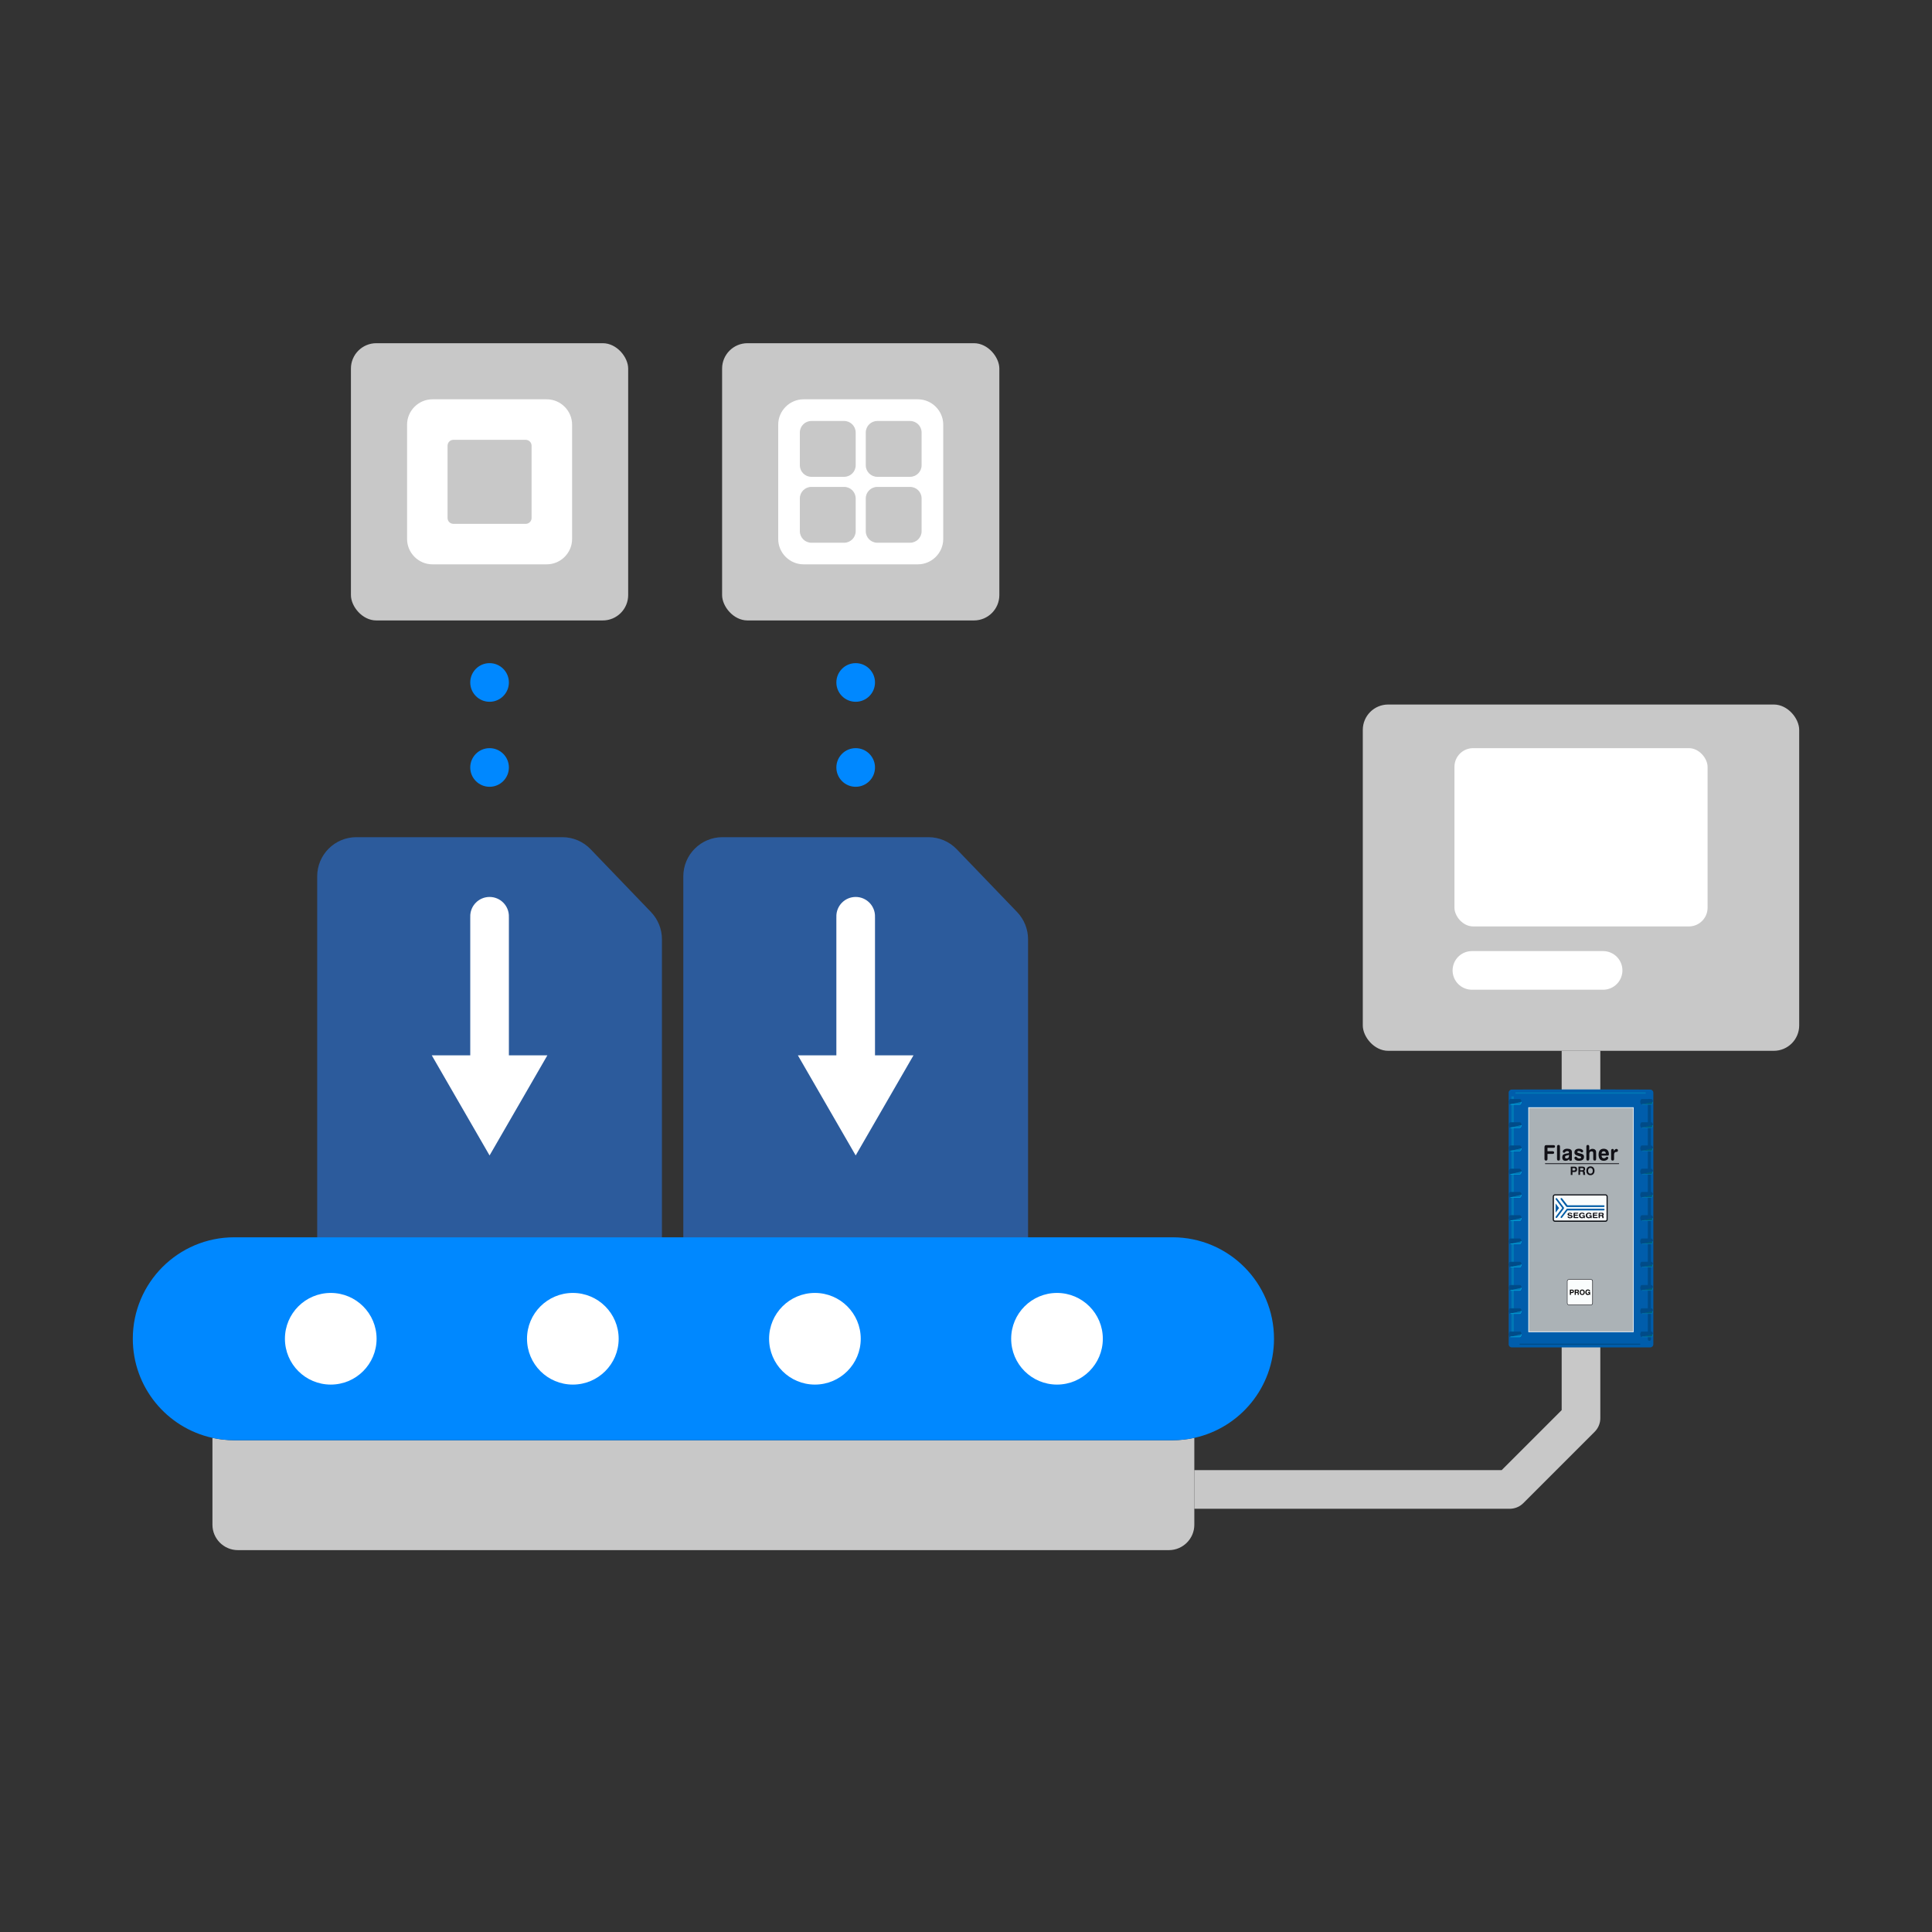 <?xml version="1.0" encoding="UTF-8"?>
<svg xmlns="http://www.w3.org/2000/svg" id="Layer_1" data-name="Layer 1" viewBox="0 0 500 500">
  <rect x="0" y="0" width="500" height="500" fill="#333333" stroke="none"/>
  <rect x="352.69" y="182.33" width="112.94" height="89.62" rx="6.57" ry="6.57" style="fill: #c8c8c8;"></rect>
  <rect x="376.41" y="193.62" width="65.51" height="46.14" rx="4.84" ry="4.84" style="fill: #fff;"></rect>
  <polyline points="309.09 385.47 390.7 385.47 409.16 367.01 409.16 271.95" style="fill: none; stroke: #c8c8c8; stroke-linejoin: round; stroke-width: 10px;"></polyline>
  <path d="M171.31,243.07v77.14h-89.22v-93.41c0-5.6,4.54-10.14,10.14-10.14h53.3c2.76,0,5.4,1.12,7.31,3.11l15.64,16.27c1.81,1.89,2.83,4.41,2.83,7.03Z" style="fill: #2c5b9c;"></path>
  <path d="M266.06,243.07v77.14h-89.22v-93.41c0-5.6,4.54-10.14,10.14-10.14h53.3c2.76,0,5.4,1.12,7.31,3.11l15.64,16.27c1.81,1.89,2.83,4.41,2.83,7.03Z" style="fill: #2c5b9c;"></path>
  <rect x="90.82" y="88.82" width="71.75" height="71.75" rx="6.57" ry="6.57" style="fill: #c8c8c8;"></rect>
  <path d="M309.09,372.12v22.49c0,3.61-2.96,6.56-6.57,6.56H61.55c-3.61,0-6.57-2.95-6.57-6.56v-22.49c1.81.4,3.7.61,5.64.61h242.83c1.94,0,3.83-.21,5.64-.61Z" style="fill: #c8c8c8;"></path>
  <rect x="186.88" y="88.82" width="71.75" height="71.75" rx="6.57" ry="6.57" style="fill: #c8c8c8;"></rect>
  <path d="M216.45,198.62c0-2.76,2.24-5,5-5h0c2.76,0,5,2.24,5,5h0c0,2.76-2.24,5-5,5h0c-2.76,0-5-2.24-5-5ZM216.45,176.62c0-2.76,2.24-5,5-5h0c2.76,0,5,2.24,5,5h0c0,2.76-2.24,5-5,5h0c-2.76,0-5-2.24-5-5Z" style="fill: #08f;"></path>
  <path d="M329.71,346.47c0,12.56-8.83,23.07-20.62,25.65-1.81.4-3.7.61-5.64.61H60.62c-1.94,0-3.83-.21-5.64-.61-11.79-2.58-20.61-13.09-20.61-25.65,0-14.5,11.75-26.26,26.25-26.26h242.83c14.5,0,26.26,11.76,26.26,26.26Z" style="fill: #08f;"></path>
  <circle cx="148.25" cy="346.47" r="11.86" style="fill: #fff;"></circle>
  <circle cx="85.6" cy="346.47" r="11.86" style="fill: #fff;"></circle>
  <circle cx="210.9" cy="346.47" r="11.86" style="fill: #fff;"></circle>
  <circle cx="273.55" cy="346.47" r="11.86" style="fill: #fff;"></circle>
  <path d="M141.49,103.34h-29.57c-3.61,0-6.57,2.96-6.57,6.57v29.57c0,3.61,2.96,6.57,6.57,6.57h29.57c3.61,0,6.57-2.96,6.57-6.57v-29.57c0-3.61-2.96-6.57-6.57-6.57ZM137.57,134.07c0,.82-.67,1.5-1.5,1.5h-18.74c-.82,0-1.5-.67-1.5-1.5v-18.74c0-.82.67-1.5,1.5-1.5h18.74c.82,0,1.5.67,1.5,1.5v18.74Z" style="fill: #fff;"></path>
  <path d="M237.54,103.34h-29.57c-3.61,0-6.57,2.96-6.57,6.57v29.57c0,3.61,2.96,6.57,6.57,6.57h29.57c3.61,0,6.57-2.96,6.57-6.57v-29.57c0-3.61-2.96-6.57-6.57-6.57ZM221.45,137.48c0,1.64-1.34,2.98-2.98,2.98h-8.49c-1.64,0-2.98-1.34-2.98-2.98v-8.49c0-1.64,1.34-2.98,2.98-2.98h8.49c1.64,0,2.98,1.34,2.98,2.98v8.49ZM221.45,120.42c0,1.64-1.34,2.98-2.98,2.98h-8.49c-1.64,0-2.98-1.34-2.98-2.98v-8.49c0-1.64,1.34-2.98,2.98-2.98h8.49c1.64,0,2.98,1.34,2.98,2.98v8.49ZM238.51,137.48c0,1.64-1.34,2.98-2.98,2.98h-8.49c-1.64,0-2.98-1.34-2.98-2.98v-8.49c0-1.64,1.34-2.98,2.98-2.98h8.49c1.64,0,2.98,1.34,2.98,2.98v8.49ZM238.51,120.42c0,1.64-1.34,2.98-2.98,2.98h-8.49c-1.64,0-2.98-1.34-2.98-2.98v-8.49c0-1.64,1.34-2.98,2.98-2.98h8.49c1.64,0,2.98,1.34,2.98,2.98v8.49Z" style="fill: #fff;"></path>
  <line x1="380.93" y1="251.14" x2="414.88" y2="251.14" style="fill: none; stroke: #fff; stroke-linecap: round; stroke-miterlimit: 10; stroke-width: 10px;"></line>
  <path d="M226.45,273.12v-35.79h-.02c0-.07.02-.13.02-.2,0-2.76-2.24-5-5-5s-5,2.24-5,5c0,.07.02.13.02.2h-.02v35.79h-9.96l14.96,25.91,14.96-25.91h-9.96Z" style="fill: #fff;"></path>
  <path d="M121.7,198.62c0-2.76,2.24-5,5-5h0c2.76,0,5,2.24,5,5h0c0,2.76-2.24,5-5,5h0c-2.76,0-5-2.24-5-5ZM121.7,176.62c0-2.76,2.24-5,5-5h0c2.76,0,5,2.24,5,5h0c0,2.76-2.24,5-5,5h0c-2.76,0-5-2.24-5-5Z" style="fill: #08f;"></path>
  <path d="M131.7,273.12v-35.79h-.02c0-.07.02-.13.02-.2,0-2.76-2.24-5-5-5s-5,2.24-5,5c0,.07.02.13.02.2h-.02v35.79h-9.96l14.96,25.91,14.96-25.91h-9.96Z" style="fill: #fff;"></path>
  <g>
    <path d="M427.88,347.91c0,.44-.36.79-.79.79h-35.86c-.44,0-.79-.36-.79-.79v-65.13c0-.44.36-.8.79-.8,0,0,5.31-.04,17.93-.04s17.93.04,17.93.04c.44,0,.79.36.79.8v65.13Z" style="fill: #005dab;"></path>
    <path d="M425.77,283.05h-33.43c-.1,0-.18-.08-.18-.18s.08-.18.18-.18h33.43c.1,0,.18.08.18.18s-.08.18-.18.18Z" style="fill: #0078b5;"></path>
    <rect x="391.15" y="283.74" width=".64" height="61.42" style="fill: #0078b5;"></rect>
    <path d="M426.86,347.02c-.22,0-.41-.18-.41-.41v-61.82c0-.22.18-.41.41-.41s.41.18.41.41v61.82c0,.22-.18.41-.41.41Z" style="fill: #004b88;"></path>
    <g>
      <g>
        <path d="M424.91,345.98c-.19,0-.34-.29-.34-.66h0c0-.36.15-.66.34-.66h2.45c.19,0,.34.29.34.66" style="fill: #004b88;"></path>
        <path d="M424.91,346.05c-.23,0-.41-.32-.41-.73s.18-.73.41-.73h2.45c.23,0,.41.32.41.73h-.14c0-.35-.14-.59-.27-.59h-2.45c-.13,0-.27.24-.27.59s.14.59.27.59v.14Z" style="fill: #004b88;"></path>
      </g>
      <g>
        <path d="M427.7,345.32h0c0,.36-.15.66-.34.66h-2.45" style="fill: #005b77;"></path>
        <path d="M427.36,346.05h-2.45v-.14h2.45c.13,0,.27-.24.27-.59h.14c0,.41-.18.73-.41.73Z" style="fill: #0078b5;"></path>
      </g>
    </g>
    <g>
      <g>
        <path d="M424.91,339.96c-.19,0-.34-.29-.34-.66h0c0-.36.15-.66.34-.66h2.45c.19,0,.34.29.34.66" style="fill: #004b88;"></path>
        <path d="M424.91,340.03c-.23,0-.41-.32-.41-.73s.18-.73.41-.73h2.45c.23,0,.41.32.41.73h-.14c0-.35-.14-.59-.27-.59h-2.45c-.13,0-.27.24-.27.59s.14.59.27.59v.14Z" style="fill: #004b88;"></path>
      </g>
      <g>
        <path d="M427.7,339.3h0c0,.36-.15.66-.34.66h-2.45" style="fill: #005b77;"></path>
        <path d="M427.36,340.03h-2.45v-.14h2.45c.13,0,.27-.24.27-.59h.14c0,.41-.18.73-.41.73Z" style="fill: #0078b5;"></path>
      </g>
    </g>
    <g>
      <g>
        <path d="M424.91,333.95c-.19,0-.34-.29-.34-.66h0c0-.36.15-.66.34-.66h2.45c.19,0,.34.29.34.66" style="fill: #004b88;"></path>
        <path d="M424.91,334.02c-.23,0-.41-.32-.41-.73s.18-.73.41-.73h2.45c.23,0,.41.32.41.73h-.14c0-.35-.14-.59-.27-.59h-2.45c-.13,0-.27.24-.27.59s.14.59.27.59v.14Z" style="fill: #004b88;"></path>
      </g>
      <g>
        <path d="M427.7,333.29h0c0,.36-.15.66-.34.66h-2.45" style="fill: #005b77;"></path>
        <path d="M427.36,334.02h-2.45v-.14h2.45c.13,0,.27-.24.27-.59h.14c0,.41-.18.73-.41.73Z" style="fill: #0078b5;"></path>
      </g>
    </g>
    <g>
      <g>
        <path d="M424.91,327.93c-.19,0-.34-.29-.34-.66h0c0-.36.15-.66.34-.66h2.45c.19,0,.34.29.34.66" style="fill: #004b88;"></path>
        <path d="M424.91,328c-.23,0-.41-.32-.41-.73s.18-.73.41-.73h2.45c.23,0,.41.32.41.73h-.14c0-.35-.14-.59-.27-.59h-2.45c-.13,0-.27.24-.27.59s.14.59.27.59v.14Z" style="fill: #004b88;"></path>
      </g>
      <g>
        <path d="M427.7,327.27h0c0,.36-.15.66-.34.66h-2.45" style="fill: #005b77;"></path>
        <path d="M427.36,328h-2.45v-.14h2.45c.13,0,.27-.24.27-.59h.14c0,.41-.18.73-.41.73Z" style="fill: #0078b5;"></path>
      </g>
    </g>
    <g>
      <g>
        <path d="M424.91,321.92c-.19,0-.34-.29-.34-.66h0c0-.36.15-.66.34-.66h2.45c.19,0,.34.29.34.66" style="fill: #004b88;"></path>
        <path d="M424.91,321.98c-.23,0-.41-.32-.41-.73s.18-.73.41-.73h2.45c.23,0,.41.32.41.73h-.14c0-.35-.14-.59-.27-.59h-2.45c-.13,0-.27.24-.27.59s.14.59.27.59v.14Z" style="fill: #004b88;"></path>
      </g>
      <g>
        <path d="M427.7,321.26h0c0,.36-.15.66-.34.66h-2.45" style="fill: #005b77;"></path>
        <path d="M427.36,321.98h-2.45v-.14h2.45c.13,0,.27-.24.27-.59h.14c0,.41-.18.73-.41.73Z" style="fill: #0078b5;"></path>
      </g>
    </g>
    <g>
      <g>
        <path d="M424.91,315.9c-.19,0-.34-.29-.34-.66h0c0-.36.15-.66.34-.66h2.45c.19,0,.34.29.34.66" style="fill: #004b88;"></path>
        <path d="M424.91,315.97c-.23,0-.41-.32-.41-.73s.18-.73.41-.73h2.45c.23,0,.41.32.41.73h-.14c0-.35-.14-.59-.27-.59h-2.45c-.13,0-.27.24-.27.59s.14.59.27.59v.14Z" style="fill: #004b88;"></path>
      </g>
      <g>
        <path d="M427.7,315.24h0c0,.36-.15.66-.34.66h-2.45" style="fill: #005b77;"></path>
        <path d="M427.36,315.97h-2.45v-.14h2.45c.13,0,.27-.24.27-.59h.14c0,.41-.18.73-.41.73Z" style="fill: #0078b5;"></path>
      </g>
    </g>
    <g>
      <g>
        <path d="M424.91,309.88c-.19,0-.34-.29-.34-.66h0c0-.36.15-.66.34-.66h2.45c.19,0,.34.29.34.66" style="fill: #004b88;"></path>
        <path d="M424.91,309.95c-.23,0-.41-.32-.41-.73s.18-.73.41-.73h2.45c.23,0,.41.32.41.73h-.14c0-.35-.14-.59-.27-.59h-2.45c-.13,0-.27.24-.27.59s.14.59.27.59v.14Z" style="fill: #004b88;"></path>
      </g>
      <g>
        <path d="M427.7,309.23h0c0,.36-.15.66-.34.66h-2.45" style="fill: #005b77;"></path>
        <path d="M427.36,309.95h-2.45v-.14h2.45c.13,0,.27-.24.27-.59h.14c0,.41-.18.73-.41.73Z" style="fill: #0078b5;"></path>
      </g>
    </g>
    <g>
      <g>
        <path d="M424.91,303.87c-.19,0-.34-.29-.34-.66h0c0-.36.15-.66.34-.66h2.45c.19,0,.34.29.34.66" style="fill: #004b88;"></path>
        <path d="M424.91,303.94c-.23,0-.41-.32-.41-.73s.18-.73.41-.73h2.45c.23,0,.41.32.41.73h-.14c0-.35-.14-.59-.27-.59h-2.45c-.13,0-.27.24-.27.59s.14.59.27.59v.14Z" style="fill: #004b88;"></path>
      </g>
      <g>
        <path d="M427.7,303.21h0c0,.36-.15.66-.34.66h-2.45" style="fill: #005b77;"></path>
        <path d="M427.36,303.94h-2.45v-.14h2.45c.13,0,.27-.24.27-.59h.14c0,.41-.18.73-.41.73Z" style="fill: #0078b5;"></path>
      </g>
    </g>
    <g>
      <g>
        <path d="M424.91,297.85c-.19,0-.34-.29-.34-.66h0c0-.36.15-.66.34-.66h2.45c.19,0,.34.3.34.66" style="fill: #004b88;"></path>
        <path d="M424.91,297.92c-.23,0-.41-.32-.41-.73s.18-.73.41-.73h2.45c.23,0,.41.32.41.73h-.14c0-.35-.14-.59-.27-.59h-2.45c-.13,0-.27.24-.27.59s.14.59.27.59v.14Z" style="fill: #004b88;"></path>
      </g>
      <g>
        <path d="M427.7,297.19h0c0,.36-.15.66-.34.66h-2.45" style="fill: #005b77;"></path>
        <path d="M427.36,297.92h-2.45v-.14h2.45c.13,0,.27-.24.27-.59h.14c0,.41-.18.73-.41.73Z" style="fill: #0078b5;"></path>
      </g>
    </g>
    <g>
      <g>
        <path d="M424.91,291.84c-.19,0-.34-.29-.34-.66h0c0-.36.15-.66.34-.66h2.45c.19,0,.34.29.34.66" style="fill: #004b88;"></path>
        <path d="M424.91,291.91c-.23,0-.41-.32-.41-.73s.18-.73.41-.73h2.45c.23,0,.41.32.41.73h-.14c0-.35-.14-.59-.27-.59h-2.45c-.13,0-.27.24-.27.59s.14.59.27.59v.14Z" style="fill: #004b88;"></path>
      </g>
      <g>
        <path d="M427.7,291.18h0c0,.36-.15.66-.34.66h-2.45" style="fill: #005b77;"></path>
        <path d="M427.36,291.91h-2.45v-.14h2.45c.13,0,.27-.24.27-.59h.14c0,.41-.18.73-.41.73Z" style="fill: #0078b5;"></path>
      </g>
    </g>
    <g>
      <g>
        <path d="M424.91,285.82c-.19,0-.34-.29-.34-.66h0c0-.36.15-.66.34-.66h2.45c.19,0,.34.29.34.66" style="fill: #004b88;"></path>
        <path d="M424.91,285.89c-.23,0-.41-.32-.41-.73s.18-.73.41-.73h2.45c.23,0,.41.32.41.73h-.14c0-.35-.14-.59-.27-.59h-2.45c-.13,0-.27.24-.27.59s.14.59.27.59v.14Z" style="fill: #004b88;"></path>
      </g>
      <g>
        <path d="M427.7,285.16h0c0,.36-.15.66-.34.66h-2.45" style="fill: #005b77;"></path>
        <path d="M427.36,285.89h-2.45v-.14h2.45c.13,0,.27-.24.27-.59h.14c0,.41-.18.73-.41.73Z" style="fill: #0078b5;"></path>
      </g>
    </g>
    <g>
      <g>
        <g>
          <path d="M390.89,345.98c-.19,0-.34-.29-.34-.66h0c0-.36.15-.66.34-.66h2.45c.19,0,.34.29.34.66" style="fill: #004b88;"></path>
          <path d="M390.89,346.05c-.23,0-.41-.32-.41-.73s.18-.73.41-.73h2.45c.23,0,.41.32.41.73h-.14c0-.35-.14-.59-.27-.59h-2.45c-.13,0-.27.24-.27.59s.14.59.27.59v.14Z" style="fill: #004b88;"></path>
        </g>
        <g>
          <path d="M393.68,345.32h0c0,.36-.15.66-.34.66h-2.45" style="fill: #0077b5;"></path>
          <path d="M393.34,346.05h-2.45v-.14h2.45c.13,0,.27-.24.27-.59h.14c0,.41-.18.73-.41.73Z" style="fill: #00ace0;"></path>
        </g>
      </g>
      <g>
        <g>
          <path d="M390.89,339.96c-.19,0-.34-.29-.34-.66h0c0-.36.15-.66.34-.66h2.45c.19,0,.34.29.34.66" style="fill: #004b88;"></path>
          <path d="M390.89,340.03c-.23,0-.41-.32-.41-.73s.18-.73.41-.73h2.45c.23,0,.41.32.41.73h-.14c0-.35-.14-.59-.27-.59h-2.45c-.13,0-.27.24-.27.59s.14.59.27.59v.14Z" style="fill: #004b88;"></path>
        </g>
        <g>
          <path d="M393.68,339.3h0c0,.36-.15.66-.34.66h-2.45" style="fill: #0077b5;"></path>
          <path d="M393.34,340.03h-2.45v-.14h2.45c.13,0,.27-.24.27-.59h.14c0,.41-.18.73-.41.73Z" style="fill: #00ace0;"></path>
        </g>
      </g>
      <g>
        <g>
          <path d="M390.89,333.95c-.19,0-.34-.29-.34-.66h0c0-.36.15-.66.34-.66h2.45c.19,0,.34.29.34.66" style="fill: #004b88;"></path>
          <path d="M390.89,334.02c-.23,0-.41-.32-.41-.73s.18-.73.41-.73h2.45c.23,0,.41.32.41.73h-.14c0-.35-.14-.59-.27-.59h-2.45c-.13,0-.27.24-.27.59s.14.59.27.59v.14Z" style="fill: #004b88;"></path>
        </g>
        <g>
          <path d="M393.68,333.29h0c0,.36-.15.66-.34.66h-2.45" style="fill: #0077b5;"></path>
          <path d="M393.34,334.02h-2.45v-.14h2.45c.13,0,.27-.24.27-.59h.14c0,.41-.18.73-.41.73Z" style="fill: #00ace0;"></path>
        </g>
      </g>
      <g>
        <g>
          <path d="M390.89,327.93c-.19,0-.34-.29-.34-.66h0c0-.36.15-.66.34-.66h2.45c.19,0,.34.29.34.66" style="fill: #004b88;"></path>
          <path d="M390.89,328c-.23,0-.41-.32-.41-.73s.18-.73.41-.73h2.45c.23,0,.41.32.41.73h-.14c0-.35-.14-.59-.27-.59h-2.45c-.13,0-.27.24-.27.59s.14.59.27.59v.14Z" style="fill: #004b88;"></path>
        </g>
        <g>
          <path d="M393.68,327.27h0c0,.36-.15.66-.34.66h-2.45" style="fill: #0077b5;"></path>
          <path d="M393.34,328h-2.45v-.14h2.45c.13,0,.27-.24.27-.59h.14c0,.41-.18.73-.41.73Z" style="fill: #00ace0;"></path>
        </g>
      </g>
      <g>
        <g>
          <path d="M390.89,321.92c-.19,0-.34-.29-.34-.66h0c0-.36.15-.66.34-.66h2.45c.19,0,.34.29.34.66" style="fill: #004b88;"></path>
          <path d="M390.89,321.98c-.23,0-.41-.32-.41-.73s.18-.73.41-.73h2.45c.23,0,.41.32.41.73h-.14c0-.35-.14-.59-.27-.59h-2.45c-.13,0-.27.24-.27.59s.14.59.27.59v.14Z" style="fill: #004b88;"></path>
        </g>
        <g>
          <path d="M393.68,321.26h0c0,.36-.15.66-.34.66h-2.45" style="fill: #0077b5;"></path>
          <path d="M393.34,321.98h-2.45v-.14h2.45c.13,0,.27-.24.27-.59h.14c0,.41-.18.73-.41.73Z" style="fill: #00ace0;"></path>
        </g>
      </g>
      <g>
        <g>
          <path d="M390.89,315.9c-.19,0-.34-.29-.34-.66h0c0-.36.15-.66.34-.66h2.45c.19,0,.34.29.34.66" style="fill: #004b88;"></path>
          <path d="M390.89,315.97c-.23,0-.41-.32-.41-.73s.18-.73.41-.73h2.45c.23,0,.41.32.41.73h-.14c0-.35-.14-.59-.27-.59h-2.45c-.13,0-.27.24-.27.59s.14.59.27.59v.14Z" style="fill: #004b88;"></path>
        </g>
        <g>
          <path d="M393.68,315.24h0c0,.36-.15.66-.34.66h-2.45" style="fill: #0077b5;"></path>
          <path d="M393.34,315.97h-2.45v-.14h2.45c.13,0,.27-.24.27-.59h.14c0,.41-.18.73-.41.73Z" style="fill: #00ace0;"></path>
        </g>
      </g>
      <g>
        <g>
          <path d="M390.89,309.88c-.19,0-.34-.29-.34-.66h0c0-.36.15-.66.34-.66h2.45c.19,0,.34.29.34.66" style="fill: #004b88;"></path>
          <path d="M390.89,309.95c-.23,0-.41-.32-.41-.73s.18-.73.41-.73h2.45c.23,0,.41.32.41.73h-.14c0-.35-.14-.59-.27-.59h-2.45c-.13,0-.27.24-.27.59s.14.59.27.59v.14Z" style="fill: #004b88;"></path>
        </g>
        <g>
          <path d="M393.68,309.23h0c0,.36-.15.66-.34.66h-2.45" style="fill: #0077b5;"></path>
          <path d="M393.34,309.95h-2.45v-.14h2.45c.13,0,.27-.24.27-.59h.14c0,.41-.18.73-.41.73Z" style="fill: #00ace0;"></path>
        </g>
      </g>
      <g>
        <g>
          <path d="M390.89,303.87c-.19,0-.34-.29-.34-.66h0c0-.36.15-.66.34-.66h2.45c.19,0,.34.29.34.66" style="fill: #004b88;"></path>
          <path d="M390.89,303.94c-.23,0-.41-.32-.41-.73s.18-.73.41-.73h2.45c.23,0,.41.32.41.73h-.14c0-.35-.14-.59-.27-.59h-2.45c-.13,0-.27.24-.27.59s.14.59.27.59v.14Z" style="fill: #004b88;"></path>
        </g>
        <g>
          <path d="M393.68,303.21h0c0,.36-.15.66-.34.66h-2.45" style="fill: #0077b5;"></path>
          <path d="M393.34,303.94h-2.45v-.14h2.45c.13,0,.27-.24.27-.59h.14c0,.41-.18.73-.41.73Z" style="fill: #00ace0;"></path>
        </g>
      </g>
      <g>
        <g>
          <path d="M390.89,297.85c-.19,0-.34-.29-.34-.66h0c0-.36.15-.66.34-.66h2.45c.19,0,.34.3.34.66" style="fill: #004b88;"></path>
          <path d="M390.89,297.92c-.23,0-.41-.32-.41-.73s.18-.73.41-.73h2.45c.23,0,.41.32.41.73h-.14c0-.35-.14-.59-.27-.59h-2.45c-.13,0-.27.24-.27.59s.14.59.27.59v.14Z" style="fill: #004b88;"></path>
        </g>
        <g>
          <path d="M393.68,297.19h0c0,.36-.15.66-.34.66h-2.45" style="fill: #0077b5;"></path>
          <path d="M393.34,297.92h-2.45v-.14h2.45c.13,0,.27-.24.27-.59h.14c0,.41-.18.73-.41.73Z" style="fill: #00ace0;"></path>
        </g>
      </g>
      <g>
        <g>
          <path d="M390.89,291.84c-.19,0-.34-.29-.34-.66h0c0-.36.15-.66.34-.66h2.45c.19,0,.34.29.34.66" style="fill: #004b88;"></path>
          <path d="M390.89,291.91c-.23,0-.41-.32-.41-.73s.18-.73.41-.73h2.45c.23,0,.41.32.41.73h-.14c0-.35-.14-.59-.27-.59h-2.45c-.13,0-.27.24-.27.59s.14.59.27.59v.14Z" style="fill: #004b88;"></path>
        </g>
        <g>
          <path d="M393.68,291.18h0c0,.36-.15.66-.34.66h-2.45" style="fill: #0077b5;"></path>
          <path d="M393.34,291.91h-2.45v-.14h2.45c.13,0,.27-.24.27-.59h.14c0,.41-.18.73-.41.73Z" style="fill: #00ace0;"></path>
        </g>
      </g>
      <g>
        <g>
          <path d="M390.89,285.82c-.19,0-.34-.29-.34-.66h0c0-.36.15-.66.34-.66h2.45c.19,0,.34.29.34.66" style="fill: #004b88;"></path>
          <path d="M390.89,285.89c-.23,0-.41-.32-.41-.73s.18-.73.41-.73h2.45c.23,0,.41.32.41.73h-.14c0-.35-.14-.59-.27-.59h-2.45c-.13,0-.27.24-.27.59s.14.59.27.59v.14Z" style="fill: #004b88;"></path>
        </g>
        <g>
          <path d="M393.68,285.16h0c0,.36-.15.66-.34.66h-2.45" style="fill: #0077b5;"></path>
          <path d="M393.34,285.89h-2.45v-.14h2.45c.13,0,.27-.24.27-.59h.14c0,.41-.18.73-.41.73Z" style="fill: #00ace0;"></path>
        </g>
      </g>
    </g>
    <g>
      <rect x="395.61" y="286.65" width="27.09" height="58.01" style="fill: #abb2b6;"></rect>
      <path d="M422.79,344.75h-27.26v-58.19h27.26v58.19ZM395.7,344.57h26.92v-57.84h-26.92v57.84Z" style="fill: #fafdfd;"></path>
    </g>
    <path d="M424.39,348.02h-31.02c-.08,0-.14-.06-.14-.14s.06-.14.14-.14h31.02c.08,0,.14.06.14.14s-.06.14-.14.14Z" style="fill: #004b88;"></path>
    <g>
      <path d="M418.93,301.25h-18.99c-.06,0-.1-.04-.1-.1s.04-.1.1-.1h18.99c.06,0,.1.04.1.1s-.04.1-.1.1Z" style="fill: #111016;"></path>
      <g>
        <path d="M406.95,303.31v.77h-.44v-2.15h.96c.23,0,.4.06.51.18.12.12.17.29.17.52s-.06.39-.17.51c-.11.12-.28.18-.49.18h-.54ZM406.95,302.92h.43c.12,0,.2-.02.25-.07.05-.05.08-.13.08-.24,0-.1-.03-.18-.08-.23-.05-.05-.13-.08-.23-.08h-.45v.62Z" style="fill: #111016;"></path>
        <path d="M408.5,304.07v-2.15h1.04c.24,0,.41.05.52.15.11.1.17.25.17.46,0,.13-.03.24-.08.33-.05.09-.13.15-.24.18.09.03.16.08.2.15.04.07.06.18.07.32v.25s0,0,0,0c0,.13.03.21.08.23v.07h-.49s-.03-.07-.04-.11c0-.04-.01-.1-.02-.16v-.23c-.01-.13-.04-.22-.08-.27-.05-.05-.13-.07-.24-.07h-.47v.84h-.44ZM408.95,302.86h.52c.11,0,.2-.02.25-.07s.08-.12.08-.22-.03-.16-.08-.21c-.05-.05-.13-.07-.23-.07h-.54v.57Z" style="fill: #111016;"></path>
        <path d="M410.55,303c0-.35.09-.62.28-.83.19-.2.45-.31.77-.31s.58.1.77.31c.19.2.29.48.29.83s-.1.62-.29.83c-.19.2-.45.31-.77.31s-.58-.1-.77-.31c-.19-.2-.28-.48-.28-.83ZM411,303c0,.24.05.42.16.55.11.13.25.2.44.2s.34-.07.45-.2c.11-.13.16-.32.16-.55s-.05-.42-.16-.55c-.11-.13-.26-.2-.45-.2s-.34.07-.44.2c-.1.13-.16.31-.16.55Z" style="fill: #111016;"></path>
      </g>
    </g>
    <g>
      <rect x="405.6" y="331.14" width="6.55" height="6.55" rx=".41" ry=".41" style="fill: #fafdfd;"></rect>
      <path d="M411.75,337.75h-5.73c-.26,0-.47-.21-.47-.47v-5.73c0-.26.21-.47.47-.47h5.73c.26,0,.47.21.47.47v5.73c0,.26-.21.47-.47.47ZM406.01,331.2c-.19,0-.35.16-.35.35v5.73c0,.19.16.35.35.35h5.73c.19,0,.35-.16.35-.35v-5.73c0-.19-.16-.35-.35-.35h-5.73Z" style="fill: #111016;"></path>
    </g>
    <g>
      <path d="M406.56,334.63v.48h-.28v-1.35h.6c.14,0,.25.04.32.11.07.07.11.18.11.32s-.04.25-.11.32c-.07.08-.17.11-.31.11h-.34ZM406.56,334.39h.27c.07,0,.13-.01.16-.05.03-.03.05-.08.05-.15,0-.06-.02-.11-.05-.15-.03-.03-.08-.05-.14-.05h-.28v.39Z"></path>
      <path d="M407.53,335.11v-1.35h.65c.15,0,.26.03.33.09.07.06.11.16.11.29,0,.08-.02.15-.05.21-.03.05-.08.09-.15.11.06.02.1.05.12.09.02.04.04.11.04.2v.16s0,0,0,0c0,.08.02.13.05.15v.04h-.3s-.02-.04-.02-.07c0-.03,0-.06,0-.1v-.14c0-.08-.02-.14-.05-.17-.03-.03-.08-.04-.15-.04h-.29v.52h-.28ZM407.81,334.35h.33c.07,0,.12-.01.16-.04.03-.03.05-.07.05-.14s-.02-.1-.05-.13-.08-.05-.14-.05h-.34v.36Z"></path>
      <path d="M408.81,334.44c0-.22.06-.39.18-.52.12-.13.28-.19.48-.19s.36.06.48.19c.12.13.18.3.18.52s-.06.39-.18.52c-.12.13-.28.19-.48.19s-.36-.06-.48-.19c-.12-.13-.18-.3-.18-.52ZM409.09,334.44c0,.15.03.26.1.35.07.08.16.12.28.12s.21-.04.28-.12c.07-.08.1-.2.1-.35s-.03-.26-.1-.35c-.07-.08-.16-.12-.28-.12s-.21.04-.28.12c-.07.08-.1.2-.1.35Z"></path>
      <path d="M411.31,334.95c-.05.07-.11.12-.17.15-.06.03-.14.05-.22.05-.19,0-.34-.07-.46-.2-.12-.13-.17-.3-.17-.52s.06-.39.17-.52c.12-.13.27-.19.47-.19.17,0,.31.04.41.12.11.08.17.19.19.33h-.28c-.02-.07-.05-.12-.1-.16s-.12-.05-.21-.05c-.11,0-.2.04-.27.12-.06.08-.1.2-.1.34s.03.26.1.34c.07.08.16.12.28.12.09,0,.16-.03.22-.08.06-.05.1-.12.11-.21h-.31v-.23h.56v.73h-.19l-.03-.16Z"></path>
    </g>
    <g>
      <path d="M402.41,309.38c-.15,0-.27.13-.27.29v5.93c0,.16.12.29.27.29h13.1c.15,0,.27-.13.27-.29v-5.93c0-.16-.12-.29-.27-.29h-13.1Z" style="fill: #f9fcfc;"></path>
      <polygon points="402.59 311.46 403.48 312.64 402.59 313.83 402.59 311.46" style="fill: #005ca6; fill-rule: evenodd;"></polygon>
      <g>
        <path d="M403.91,310.4l1.48,1.93v-.02s.1.06.17.06h9.48c.11,0,.21-.1.21-.22s-.09-.22-.21-.22h-9.38l-1.42-1.82h0s-.1-.06-.16-.06c-.11,0-.21.1-.21.21,0,.05.02.09.04.13h0Z" style="fill: #005ca6; fill-rule: evenodd;"></path>
        <path d="M404.73,312.77s.05-.08.05-.13-.02-.1-.05-.13l-1.77-2.36h0c-.04-.05-.1-.08-.17-.08-.11,0-.21.09-.21.21,0,.05.02.1.05.13l1.68,2.23-1.68,2.23s-.05.08-.05.13c0,.11.09.21.21.21.07,0,.13-.03.17-.08h0l1.77-2.36Z" style="fill: #005ca6; fill-rule: evenodd;"></path>
        <path d="M415.04,312.81h-9.48c-.07,0-.13.07-.16.12v.02s-1.48,1.93-1.48,1.93h0s-.04.09-.04.13c0,.11.09.21.21.21.07,0,.13-.03.16-.08v-.02s1.42-1.87,1.42-1.87h9.38c.11,0,.21-.1.21-.22s-.09-.22-.21-.22Z" style="fill: #005ca6; fill-rule: evenodd;"></path>
      </g>
      <path d="M406.89,314.14s-.01.07-.04.09c-.03.02-.06.03-.11.03-.06,0-.11-.03-.17-.09-.02-.01-.03-.03-.03-.03-.03-.03-.06-.05-.11-.06-.04-.01-.1-.02-.16-.02-.09,0-.16.02-.2.04-.05.03-.07.07-.07.12,0,.07.09.13.28.17.05,0,.08.02.1.02.12.02.2.05.26.06.05.01.1.03.14.05.07.03.12.08.15.13.03.05.05.12.05.19,0,.14-.06.25-.17.32-.11.08-.27.12-.47.12-.11,0-.2,0-.27-.03-.08-.02-.15-.05-.22-.09-.05-.03-.09-.06-.12-.11-.03-.04-.04-.08-.04-.12s.01-.07.04-.1c.03-.03.06-.04.11-.04.06,0,.11.03.16.1.02.03.03.04.05.06.03.03.07.06.12.08.05.02.1.02.17.02.1,0,.18-.02.24-.04.05-.03.08-.08.08-.13,0-.08-.14-.15-.41-.2-.01,0-.02,0-.02,0-.21-.04-.35-.09-.43-.15-.08-.06-.11-.15-.11-.26,0-.13.05-.23.16-.31.11-.07.26-.11.45-.11.09,0,.17,0,.24.03.07.02.14.04.2.08.05.03.08.06.11.1.03.04.04.08.04.11Z" style="fill: #111016; fill-rule: evenodd;"></path>
      <path d="M408.3,314.99c.06,0,.11.01.14.03.03.02.05.05.05.1s-.02.07-.05.09c-.03.02-.08.03-.14.03h-.86c-.08,0-.13-.02-.16-.05-.03-.03-.04-.09-.04-.17v-.95c0-.09.01-.14.04-.17.03-.03.08-.05.16-.05h.82c.06,0,.1.01.14.03.03.02.05.05.05.09s-.02.07-.05.09c-.03.02-.08.03-.14.03h-.69v.29h.62c.06,0,.11.01.14.03.03.02.04.05.04.09,0,.04-.02.07-.05.09-.03.02-.08.03-.13.03h-.62v.36h.73Z" style="fill: #111016; fill-rule: evenodd;"></path>
      <path d="M409.85,314.73h-.25s-.08-.01-.1-.03c-.03-.02-.04-.05-.04-.09,0-.03.01-.06.04-.08.03-.02.06-.03.1-.03h.36c.07,0,.12,0,.15.03.03.02.04.05.04.1v.53s0,.07-.03.09c-.02.02-.05.03-.09.03-.03,0-.06,0-.08-.02-.02-.02-.04-.04-.04-.07l-.03-.1c-.06.07-.13.12-.21.15-.07.03-.17.05-.27.05-.23,0-.41-.07-.55-.2-.14-.13-.21-.31-.21-.53s.07-.4.21-.53c.14-.13.33-.2.57-.2.08,0,.15,0,.21.02.07.01.13.03.19.05.08.04.14.08.19.12.04.04.07.09.07.14,0,.04-.01.07-.04.1-.03.03-.06.04-.1.04-.04,0-.07,0-.09-.02-.03-.01-.06-.04-.09-.08-.05-.05-.09-.08-.14-.1-.05-.02-.1-.03-.17-.03-.14,0-.24.04-.32.13-.08.09-.12.2-.12.35s.04.27.12.35c.08.09.19.13.33.13.11,0,.19-.03.27-.08.07-.05.11-.13.13-.22Z" style="fill: #111016; fill-rule: evenodd;"></path>
      <path d="M411.61,314.73h-.25s-.08-.01-.1-.03c-.03-.02-.04-.05-.04-.09,0-.03.01-.06.04-.08.03-.02.06-.03.11-.03h.36c.07,0,.12,0,.15.03.03.02.04.05.04.1v.53s0,.07-.03.09c-.02.02-.05.03-.09.03-.03,0-.06,0-.08-.02-.02-.02-.03-.04-.04-.07l-.03-.1c-.06.07-.13.12-.21.15-.08.03-.17.05-.27.05-.23,0-.41-.07-.56-.2-.14-.13-.21-.31-.21-.53s.07-.4.21-.53c.14-.13.33-.2.56-.2.08,0,.15,0,.22.02.07.01.13.03.19.05.08.04.14.08.19.12.05.04.07.09.07.14,0,.04-.01.07-.04.1-.03.03-.06.04-.1.04-.04,0-.06,0-.09-.02-.03-.01-.06-.04-.1-.08-.04-.05-.09-.08-.14-.1-.05-.02-.1-.03-.17-.03-.13,0-.24.04-.32.13-.08.09-.12.2-.12.35s.04.27.12.35c.08.09.19.13.33.13.11,0,.19-.03.27-.08.07-.05.12-.13.13-.22Z" style="fill: #111016; fill-rule: evenodd;"></path>
      <path d="M413.3,314.99c.06,0,.11.01.14.03.03.02.04.05.04.1s-.01.07-.05.09c-.03.02-.08.03-.14.03h-.86c-.08,0-.13-.02-.16-.05-.03-.03-.04-.09-.04-.17v-.95c0-.09.02-.14.04-.17.03-.03.08-.05.16-.05h.82c.06,0,.11.01.14.03.03.02.05.05.05.09s-.01.07-.05.09c-.03.02-.08.03-.14.03h-.69v.29h.62c.06,0,.11.01.13.03.03.02.05.05.05.09,0,.04-.01.07-.05.09-.03.02-.08.03-.13.03h-.62v.36h.73Z" style="fill: #111016; fill-rule: evenodd;"></path>
      <path d="M414.05,314.1v.37h.39c.09,0,.15-.01.19-.05.04-.03.06-.08.06-.14s-.02-.1-.06-.14c-.04-.03-.1-.05-.17-.05h-.41ZM414.05,315.11c0,.05-.01.09-.04.11-.03.03-.07.04-.13.04s-.1-.01-.12-.04c-.03-.03-.04-.06-.04-.11v-1.03c0-.09.01-.14.04-.17.03-.03.08-.05.16-.05h.59c.18,0,.31.03.4.1.09.06.13.16.13.3,0,.08-.02.16-.06.21-.04.06-.1.1-.18.12.06.02.11.05.14.08.03.04.05.09.06.15,0,.03,0,.06,0,.1,0,.04,0,.07,0,.08,0,.02,0,.04.02.07,0,.03.01.05.01.07,0,.04-.02.07-.05.09-.03.02-.07.03-.12.03-.07,0-.12-.02-.15-.05-.03-.03-.05-.12-.06-.26,0-.11-.03-.18-.06-.21-.03-.03-.09-.04-.18-.04h-.36v.4Z" style="fill: #111016; fill-rule: evenodd;"></path>
      <path d="M415.51,316.2h-13.1c-.31,0-.56-.26-.56-.59v-5.93c0-.33.25-.59.56-.59h13.1c.31,0,.56.27.56.59v5.93c0,.33-.25.59-.56.59ZM402.41,309.38c-.15,0-.27.13-.27.29v5.93c0,.16.12.29.27.29h13.1c.15,0,.27-.13.27-.29v-5.93c0-.16-.12-.29-.27-.29h-13.1Z" style="fill: #0b0e13;"></path>
    </g>
    <g>
      <path d="M400.49,299.93c0,.29-.13.43-.39.43-.26,0-.39-.15-.39-.43v-2.95c0-.22.03-.38.1-.48.06-.09.19-.14.38-.14h1.82c.28,0,.43.12.43.35s-.14.34-.43.34h-1.52v.89h1.29c.28,0,.43.12.43.35s-.14.34-.43.34h-1.29v1.3Z" style="fill: #111016;"></path>
      <path d="M402.96,296.74c0-.29.13-.43.38-.43s.38.14.38.43v3.19c0,.29-.13.43-.38.43s-.38-.14-.38-.43v-3.19Z" style="fill: #111016;"></path>
      <path d="M406.78,299.78c0,.15.02.27.03.34,0,.19-.11.29-.33.3-.28,0-.41-.15-.41-.47-.19.31-.5.46-.91.47-.56,0-.85-.31-.85-.91,0-.28.07-.49.2-.63.14-.14.35-.24.63-.3.18-.04.33-.06.47-.08.13-.01.24-.03.32-.05.08-.03.12-.1.12-.22,0-.22-.15-.33-.46-.33-.18,0-.32.05-.43.15-.06.06-.11.12-.17.19-.06.07-.14.1-.24.1-.09,0-.16-.03-.21-.1-.06-.06-.09-.13-.09-.22,0-.19.1-.35.31-.5.2-.15.47-.23.82-.23.81,0,1.22.28,1.22.82v1.66ZM406.05,298.88c-.14.06-.27.1-.38.13-.12.02-.22.05-.29.06-.12.03-.2.07-.26.13-.06.06-.09.15-.09.26,0,.23.14.35.4.35.19,0,.35-.06.46-.18.11-.12.17-.28.17-.48v-.27Z" style="fill: #111016;"></path>
      <path d="M408.44,299.14c-.66-.14-.98-.43-.98-.88.01-.63.4-.96,1.16-.97.34,0,.61.07.81.19.19.13.29.27.29.44,0,.09-.03.16-.09.22-.06.06-.14.09-.23.09-.07,0-.14-.02-.2-.07-.06-.04-.14-.1-.21-.16-.09-.07-.22-.11-.37-.12-.28,0-.42.09-.42.27,0,.08.04.14.13.18.08.04.22.08.41.13l.23.05c.33.07.58.17.74.3.16.13.23.33.23.58,0,.67-.44,1.01-1.32,1.02-.36,0-.65-.08-.85-.23-.21-.14-.31-.3-.31-.49,0-.11.03-.19.1-.26.06-.06.14-.09.24-.09s.18.03.24.09c.06.06.12.13.18.2.12.12.29.18.51.18.31,0,.47-.1.47-.29,0-.09-.03-.15-.1-.19-.07-.04-.19-.07-.36-.1l-.29-.07Z" style="fill: #111016;"></path>
      <path d="M411.3,299.93c0,.29-.13.43-.38.43s-.37-.14-.37-.43v-3.19c0-.29.12-.43.37-.43s.38.14.38.43v.98c.21-.27.49-.4.84-.4.35,0,.61.12.78.34.07.1.12.2.14.32.01.12.02.25.02.39v1.56c0,.29-.12.43-.37.43s-.38-.14-.38-.43v-1.14c0-.14,0-.26,0-.36,0-.1-.02-.18-.05-.25-.03-.07-.07-.13-.13-.16-.06-.03-.15-.05-.25-.05-.38,0-.57.21-.58.62v1.35Z" style="fill: #111016;"></path>
      <path d="M414.48,299.06c.02.47.23.7.61.7.18,0,.33-.05.43-.15.07-.06.13-.12.19-.17.06-.04.12-.06.2-.06.09,0,.16.03.21.08.06.05.09.13.09.22,0,.12-.06.24-.18.36-.25.24-.58.36-.99.37-.87-.02-1.31-.54-1.33-1.58.01-1.01.45-1.52,1.32-1.54.88.02,1.33.5,1.35,1.43,0,.15-.03.25-.09.29-.07.04-.17.05-.31.05h-1.48ZM415.59,298.55c-.02-.4-.2-.6-.56-.6-.33,0-.52.2-.55.6h1.11Z" style="fill: #111016;"></path>
      <path d="M417.67,297.94c.17-.4.39-.6.65-.6.26,0,.4.14.4.4,0,.13-.04.23-.12.3-.05.04-.12.07-.19.07-.07,0-.15,0-.24.02-.29.06-.44.27-.45.64v1.16c0,.29-.13.43-.38.43s-.38-.14-.38-.43v-2.15c0-.29.12-.44.37-.44.22,0,.33.12.34.34v.26Z" style="fill: #111016;"></path>
    </g>
  </g>
</svg>
